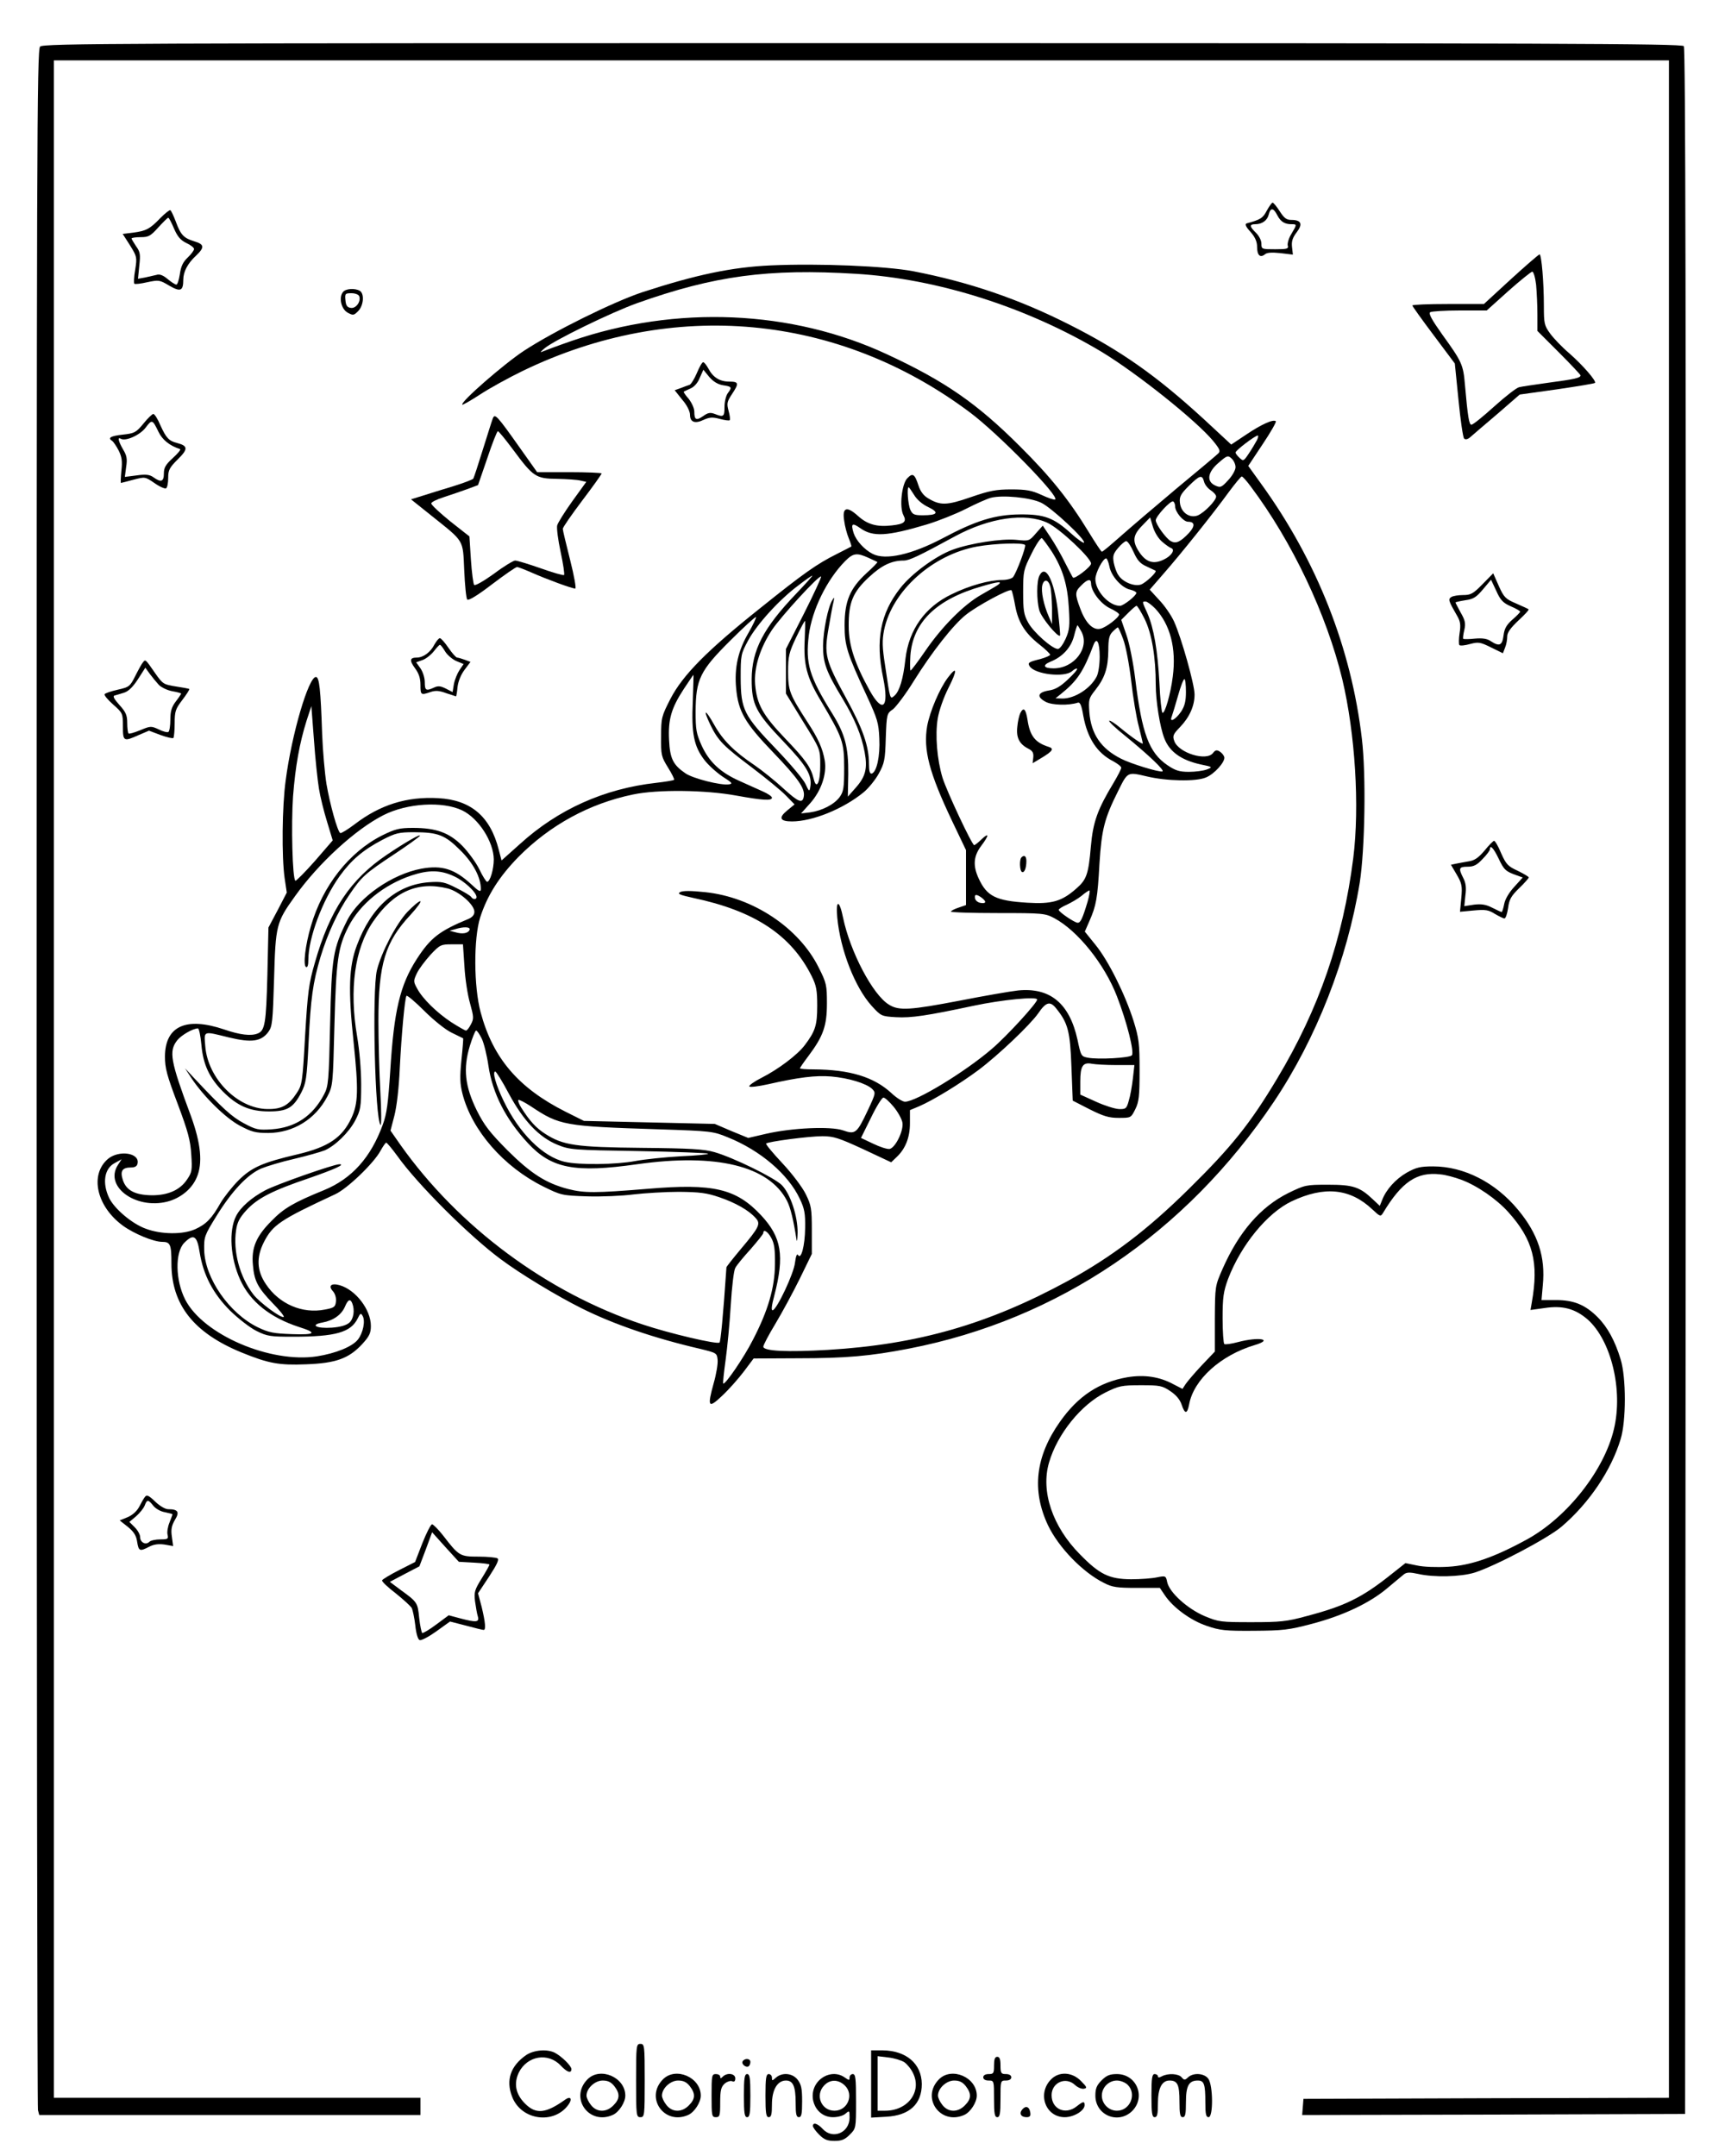 <?xml version="1.0" standalone="no"?>
<!DOCTYPE svg PUBLIC "-//W3C//DTD SVG 20010904//EN"
 "http://www.w3.org/TR/2001/REC-SVG-20010904/DTD/svg10.dtd">
<svg version="1.0" xmlns="http://www.w3.org/2000/svg"
 width="800pt" height="1000pt" viewBox="0 0 800 1000"
 preserveAspectRatio="xMidYMid meet">

<g transform="translate(0,1000) scale(0.1,-0.1)"
fill="#000000" stroke="none">
<path d="M186 9784 c-15 -14 -16 -462 -16 -4782 0 -2622 3 -4777 6 -4789 l6
-23 884 0 884 0 0 40 0 40 -850 0 -850 0 0 4725 0 4725 3745 0 3745 0 0 -4725
0 -4725 -847 -2 -848 -3 -3 -38 -3 -37 888 2 888 3 3 4789 c1 3532 -1 4792 -9
4802 -10 12 -628 14 -3810 14 -3439 0 -3799 -1 -3813 -16z"/>
<path d="M5875 9023 c-18 -35 -30 -42 -93 -59 -10 -3 -5 -15 17 -39 22 -25 31
-46 31 -70 0 -39 14 -52 36 -35 9 9 33 10 72 6 l58 -7 -4 35 c-3 26 2 43 22
69 29 38 21 57 -26 57 -22 0 -33 9 -53 40 -14 22 -29 40 -33 40 -4 0 -16 -17
-27 -37z m49 -22 c16 -30 34 -41 67 -41 24 0 24 -1 -2 -45 -12 -19 -19 -43
-17 -53 5 -16 -2 -18 -58 -18 -62 0 -64 0 -64 26 0 15 -11 36 -25 50 -30 29
-32 40 -4 40 32 0 56 17 63 45 8 33 22 32 40 -4z"/>
<path d="M744 8989 c-49 -51 -66 -60 -126 -68 l-49 -6 34 -53 c32 -52 33 -55
24 -113 -6 -33 -7 -62 -4 -65 3 -3 30 0 60 7 53 11 57 11 102 -16 52 -30 65
-25 65 28 0 36 20 75 59 111 41 39 39 53 -9 67 -48 15 -62 29 -85 92 -10 26
-21 50 -25 52 -4 2 -24 -14 -46 -36z m63 -49 c16 -37 30 -54 57 -67 20 -9 36
-22 36 -28 0 -6 -13 -24 -30 -40 -22 -21 -31 -41 -36 -77 -4 -26 -11 -48 -16
-48 -6 0 -24 12 -41 26 -20 17 -37 24 -51 19 -12 -3 -36 -8 -53 -12 l-33 -6 6
61 c6 52 4 64 -15 90 -11 17 -21 33 -21 36 0 3 19 6 42 6 37 0 46 5 82 45 23
25 43 45 46 45 4 0 15 -22 27 -50z"/>
<path d="M7007 8705 l-125 -115 -166 0 c-91 0 -166 -3 -166 -7 0 -3 44 -65 99
-138 l98 -131 17 -169 c9 -93 21 -174 26 -179 6 -6 16 -4 27 5 10 9 66 57 125
107 l106 92 172 24 c95 14 175 27 177 30 8 8 -57 83 -120 138 -33 28 -72 69
-88 91 -27 37 -29 47 -29 127 0 111 -11 240 -20 240 -4 0 -64 -52 -133 -115z
m117 -26 c3 -34 6 -96 6 -138 l0 -76 100 -100 c55 -55 100 -103 100 -106 0
-12 -28 -18 -148 -34 -64 -9 -126 -18 -137 -21 -11 -2 -63 -42 -115 -89 -52
-47 -99 -85 -106 -85 -11 0 -17 37 -30 185 -8 94 -14 107 -105 233 -49 69 -65
98 -56 104 6 4 68 8 137 8 l125 0 100 90 c55 49 105 89 111 90 6 0 14 -27 18
-61z"/>
<path d="M3575 8769 c-180 -8 -347 -43 -598 -125 -134 -45 -408 -180 -547
-271 -93 -61 -297 -239 -286 -250 2 -2 39 19 82 47 44 29 133 78 199 110 695
336 1460 266 2072 -192 131 -97 423 -396 396 -405 -6 -2 -34 8 -64 22 -44 20
-69 25 -139 25 -71 0 -101 -6 -188 -36 -112 -39 -142 -39 -198 -5 -21 12 -36
33 -44 58 -18 55 -27 61 -52 35 -26 -26 -38 -135 -18 -172 16 -30 3 -41 -54
-47 -68 -8 -113 4 -157 44 -52 47 -74 40 -64 -22 3 -25 13 -62 21 -81 8 -20
14 -37 12 -39 -2 -1 -32 -17 -68 -35 -92 -46 -153 -89 -356 -252 -246 -196
-357 -309 -414 -418 -42 -82 -44 -89 -44 -176 -1 -86 1 -94 32 -144 18 -29 31
-55 28 -57 -3 -3 -40 -9 -83 -14 -241 -27 -455 -123 -632 -284 l-85 -76 -13
50 c-39 154 -129 231 -281 239 -145 8 -268 -30 -387 -121 -33 -25 -63 -43 -67
-41 -13 8 -48 134 -64 228 -8 50 -17 154 -20 231 -7 208 -13 265 -29 265 -34
0 -112 -264 -140 -479 -17 -122 -19 -355 -5 -454 l10 -67 -42 -81 -43 -81 -5
-222 c-6 -223 -11 -257 -46 -270 -31 -12 -81 -6 -154 19 -177 60 -274 16 -275
-125 0 -55 9 -88 59 -220 48 -128 59 -169 63 -235 5 -72 3 -83 -19 -115 -32
-49 -88 -74 -163 -74 -78 1 -119 22 -135 70 -14 42 -4 59 38 59 18 0 28 6 30
19 10 49 -86 63 -137 21 -86 -73 -54 -220 69 -310 51 -37 142 -75 182 -75 38
0 43 -12 43 -100 0 -191 103 -322 325 -413 125 -51 174 -60 299 -55 139 5 199
27 261 94 33 36 40 51 40 84 0 76 -71 168 -145 189 -39 11 -54 -3 -31 -28 10
-11 16 -31 14 -48 -3 -25 -8 -29 -51 -37 -105 -21 -213 26 -274 118 -42 62
-45 124 -9 195 41 80 75 103 331 222 56 26 179 144 210 202 11 20 23 37 26 37
4 0 27 -28 52 -62 93 -131 335 -372 480 -479 91 -68 258 -169 374 -227 148
-74 337 -139 553 -189 73 -18 75 -19 78 -50 2 -18 -6 -66 -18 -108 -31 -112
-25 -120 40 -58 30 28 75 79 100 112 l45 60 203 1 c225 0 338 10 518 45 690
134 1283 535 1692 1145 197 294 340 660 398 1016 24 153 30 499 10 667 -49
420 -208 825 -468 1184 l-59 82 67 101 c37 55 64 103 61 106 -11 11 -67 -14
-138 -62 l-69 -46 -125 116 c-220 202 -385 319 -625 440 -235 119 -466 198
-725 248 -127 24 -436 37 -660 27z m395 -39 c379 -23 793 -155 1139 -362 165
-100 439 -319 517 -413 32 -39 35 -48 23 -59 -8 -8 -95 -81 -194 -163 -99 -83
-216 -183 -260 -222 -44 -39 -82 -71 -85 -70 -3 0 -30 41 -60 90 -91 149 -177
257 -320 399 -199 199 -348 302 -615 426 -443 207 -979 230 -1463 63 -64 -22
-125 -45 -137 -50 -12 -6 -8 0 10 15 43 37 312 168 430 210 357 127 608 161
1015 136z m1859 -772 c-7 -13 -23 -40 -37 -61 -24 -36 -26 -37 -43 -21 -11 10
-19 21 -19 25 0 10 90 78 103 79 4 0 2 -10 -4 -22z m-99 -125 c0 -13 -15 -40
-34 -60 -31 -34 -36 -36 -60 -25 -42 19 -36 62 16 106 39 34 43 35 60 19 10
-9 18 -27 18 -40z m-146 -67 c3 -13 17 -31 31 -40 14 -9 25 -22 25 -29 0 -19
-56 -76 -86 -88 -38 -14 -78 15 -82 60 -3 27 4 40 41 77 51 50 62 54 71 20z
m217 -23 c192 -256 351 -592 424 -893 60 -253 81 -589 51 -830 -48 -377 -159
-699 -352 -1021 -125 -209 -211 -317 -409 -512 -193 -191 -358 -316 -564 -429
-368 -200 -694 -294 -1111 -319 -189 -11 -300 -6 -300 15 0 7 25 55 56 106 31
52 82 146 113 209 l56 115 0 110 c0 101 -3 116 -28 167 -15 31 -63 95 -108
143 -45 48 -79 89 -76 92 9 9 198 34 261 34 52 0 76 -8 189 -60 l130 -61 24
23 c42 39 63 92 63 158 l0 61 43 18 c65 28 189 104 275 168 93 70 239 209 277
263 36 53 55 58 83 23 55 -68 65 -106 71 -272 l6 -156 78 -40 c64 -32 89 -40
135 -40 57 0 57 0 77 40 17 34 20 60 20 180 0 126 -3 149 -28 230 -39 123
-116 278 -176 352 l-50 62 21 48 c32 73 38 105 47 268 10 158 23 209 86 335
45 91 43 90 133 69 91 -22 229 -25 275 -5 39 16 89 72 85 94 -2 8 -11 20 -21
26 -14 9 -21 7 -31 -6 -30 -41 -161 0 -180 55 -9 24 -5 32 27 65 43 45 67 97
67 151 0 46 -61 263 -95 338 -13 29 -44 74 -69 100 l-44 48 65 75 c78 89 228
276 302 378 29 39 56 72 60 72 4 0 23 -21 42 -47z m-1562 -38 c12 -21 38 -44
66 -57 52 -25 44 -38 -26 -38 -39 0 -47 4 -57 25 -11 24 -17 105 -8 105 2 0
13 -16 25 -35z m590 -37 c47 -22 209 -173 198 -185 -3 -3 -30 16 -59 42 -81
74 -125 90 -238 89 -116 -1 -205 -29 -357 -110 -144 -76 -266 -104 -326 -73
-39 20 -76 61 -88 96 -14 45 -7 50 31 23 58 -41 123 -38 310 18 52 16 133 48
180 72 47 24 99 47 115 51 53 14 183 2 234 -23z m621 -17 c0 -26 38 -71 60
-71 32 0 33 -20 4 -52 -40 -42 -60 -51 -84 -38 -22 12 -70 78 -70 97 0 18 70
94 81 87 5 -3 9 -13 9 -23z m-592 -76 c56 -26 202 -163 202 -189 0 -15 -76
-73 -84 -65 -2 2 -18 33 -36 68 -17 35 -48 89 -68 119 l-36 54 -32 -36 c-31
-36 -32 -36 -90 -30 -69 7 -216 -16 -297 -46 -78 -29 -190 -111 -242 -178 -92
-117 -116 -241 -79 -417 28 -137 -2 -166 -62 -59 -69 124 -98 210 -98 299 -1
110 19 159 95 229 58 54 104 76 160 76 26 0 70 21 239 113 159 86 325 110 428
62z m532 -88 c16 -14 35 -27 41 -29 21 -7 2 -37 -35 -54 -46 -22 -80 -12 -111
33 -35 52 -32 80 12 125 l37 38 13 -44 c8 -26 26 -55 43 -69z m-513 -44 c51
-80 74 -154 80 -264 5 -82 3 -101 -15 -142 -12 -26 -27 -47 -36 -47 -26 0
-115 79 -138 123 -20 36 -23 57 -23 142 0 96 2 103 39 177 21 43 43 75 48 72
5 -4 25 -31 45 -61z m380 -3 c17 -38 30 -54 60 -67 21 -10 40 -19 42 -20 8 -6
-44 -55 -67 -64 -30 -11 -85 11 -105 43 -9 12 -18 39 -22 59 -5 30 -2 41 20
67 15 18 32 32 38 32 7 0 22 -23 34 -50z m-503 32 c5 -9 -40 -129 -56 -149 -6
-7 -28 -13 -50 -13 -58 0 -153 -26 -234 -66 -124 -59 -199 -164 -215 -301 -10
-91 -27 -148 -50 -169 -22 -19 -20 -23 -44 138 -14 88 -14 118 -5 165 37 182
224 350 431 388 84 15 215 19 223 7z m-727 -59 c21 -10 40 -18 42 -20 2 -1
-21 -25 -51 -52 -76 -70 -101 -129 -101 -241 0 -95 11 -130 104 -330 48 -104
54 -123 57 -195 4 -83 -12 -155 -35 -163 -9 -2 -13 11 -13 45 0 82 -28 162
-105 303 -98 179 -104 204 -82 328 9 53 19 108 23 122 4 20 3 22 -5 8 -21 -31
-43 -143 -44 -213 0 -80 14 -120 92 -248 55 -92 86 -166 101 -246 14 -75 4
-113 -40 -163 l-38 -43 2 105 c1 125 -15 185 -74 280 -107 172 -125 232 -109
364 15 117 83 257 169 344 37 37 54 39 107 15z m1118 -40 c8 -45 57 -100 97
-108 15 -4 28 -10 28 -15 0 -13 -60 -60 -76 -60 -51 0 -114 69 -114 124 0 29
35 96 50 96 4 0 11 -17 15 -37z m-1452 -126 c-153 -160 -206 -262 -207 -397 0
-118 18 -154 148 -290 107 -112 133 -156 124 -210 -4 -23 -6 -22 -22 13 -9 21
-70 93 -134 160 -153 159 -166 185 -167 332 0 107 1 112 35 175 40 74 145 190
233 255 32 25 61 45 64 45 3 0 -30 -37 -74 -83z m36 -92 l-84 -165 0 -104 0
-103 79 -129 c80 -129 80 -129 80 -201 1 -79 -17 -120 -30 -67 -13 55 -37 89
-132 188 -105 110 -132 159 -140 252 -6 77 23 169 78 252 42 63 219 256 228
248 2 -3 -33 -80 -79 -171z m1331 139 c0 -36 44 -94 87 -115 24 -11 43 -24 43
-29 0 -14 -60 -60 -86 -66 -34 -9 -69 25 -94 93 -26 69 -25 79 5 108 28 29 45
32 45 9z m-432 -7 c-10 -7 -45 -27 -78 -46 -81 -46 -181 -147 -258 -259 -35
-51 -66 -92 -69 -92 -3 0 -3 31 -1 68 11 156 121 263 333 323 74 22 97 24 73
6z m80 -96 c14 -77 45 -127 112 -180 28 -22 51 -44 50 -48 0 -4 -21 -13 -46
-20 -53 -13 -59 -17 -49 -33 24 -38 162 -54 197 -23 10 9 20 14 23 11 3 -3
-16 -25 -43 -50 -35 -33 -59 -47 -90 -51 -51 -9 -55 -30 -11 -53 29 -15 106
-17 148 -3 10 3 17 -13 25 -61 19 -104 64 -173 139 -211 20 -11 37 -24 37 -30
0 -6 -16 -37 -35 -69 -75 -124 -96 -182 -106 -297 -11 -128 -20 -153 -67 -194
-68 -60 -113 -73 -228 -66 -146 9 -187 30 -225 112 -28 60 -24 104 11 151 37
49 39 66 2 31 -15 -15 -31 -27 -34 -27 -10 0 -127 249 -147 313 -25 83 -35
198 -22 275 6 36 27 97 50 142 42 83 40 104 -3 47 -38 -50 -83 -155 -96 -224
-19 -110 9 -217 116 -442 l64 -134 0 -128 0 -127 -35 -12 c-19 -6 -35 -15 -35
-18 0 -4 98 -7 217 -7 210 0 220 -1 263 -24 108 -58 232 -212 290 -362 46
-119 82 -261 69 -274 -12 -12 -155 -20 -203 -11 -32 6 -33 8 -49 84 -37 168
-127 243 -276 228 -36 -4 -157 -25 -269 -47 -230 -44 -283 -48 -329 -19 -75
45 -180 245 -213 403 -17 85 -35 86 -27 1 14 -150 82 -324 160 -410 43 -47 45
-48 113 -52 70 -4 143 7 359 53 132 28 295 44 295 29 0 -16 -140 -169 -209
-228 -124 -107 -352 -246 -404 -246 -11 0 -40 18 -64 41 -81 74 -192 108 -360
109 -35 0 -63 2 -63 5 0 3 18 29 40 58 68 91 85 139 85 243 0 84 -2 95 -38
166 -91 184 -305 327 -527 350 -66 7 -104 7 -116 0 -14 -8 -1 -13 62 -27 284
-60 453 -172 548 -362 22 -44 26 -66 26 -138 0 -91 -9 -118 -58 -183 -34 -45
-123 -112 -200 -151 -34 -17 -60 -36 -57 -40 2 -5 42 0 87 10 141 32 220 42
293 36 81 -7 162 -32 189 -57 18 -18 18 -20 -19 -99 -51 -108 -58 -114 -115
-94 -57 20 -237 12 -358 -16 l-82 -19 -78 32 -77 33 -303 7 -304 7 -86 43
c-218 110 -336 248 -393 461 -32 119 -33 342 -2 440 33 102 88 189 178 281
146 147 328 247 531 289 114 24 337 21 478 -5 122 -22 166 -25 166 -10 0 6
-19 19 -42 29 -24 11 -73 33 -109 49 -89 40 -140 88 -175 164 -25 56 -28 74
-28 158 1 149 20 189 161 329 62 62 116 111 119 109 2 -3 -13 -35 -34 -72 -49
-83 -67 -163 -58 -259 10 -107 40 -160 171 -296 116 -121 148 -167 143 -203
-5 -37 -24 -30 -95 35 -39 36 -99 84 -134 108 -95 64 -146 115 -186 186 -43
77 -55 77 -18 0 36 -74 61 -98 195 -199 63 -48 133 -105 155 -128 l40 -41 -34
-28 c-42 -34 -34 -51 22 -51 95 0 238 58 332 135 22 18 54 57 70 86 27 49 30
65 33 167 4 110 5 113 33 132 15 12 60 71 98 133 83 133 182 259 240 305 52
42 204 124 212 114 3 -4 11 -36 17 -71z m649 -13 c70 -74 99 -185 82 -316 -10
-81 -37 -174 -48 -168 -4 3 -11 65 -14 138 -8 150 -26 256 -56 324 -25 55 -25
54 -8 54 7 0 27 -15 44 -32z m-48 -50 c33 -68 51 -176 51 -304 0 -74 19 -196
40 -249 24 -62 78 -101 170 -121 54 -11 55 -12 27 -23 -16 -6 -53 -11 -83 -11
-45 0 -63 6 -100 31 -85 58 -118 146 -149 399 -9 74 -27 166 -41 205 l-24 70
32 32 c18 18 35 33 39 33 4 0 21 -28 38 -62z m-1577 -94 c-6 -117 9 -175 75
-285 101 -171 108 -190 108 -311 0 -92 -3 -110 -21 -135 -25 -34 -81 -63 -137
-71 l-42 -5 43 48 c51 58 77 135 67 197 -10 57 -30 102 -81 180 -82 127 -89
145 -89 233 0 71 4 88 37 158 20 42 39 77 41 77 2 0 1 -39 -1 -86z m1284 35
c38 -74 -34 -169 -130 -169 -47 0 -53 15 -14 31 57 23 95 66 109 119 7 28 14
50 16 50 1 0 10 -14 19 -31z m193 -34 c12 -31 28 -117 37 -192 8 -74 24 -170
35 -211 10 -41 19 -77 19 -80 0 -7 -51 28 -103 71 -26 22 -50 37 -53 34 -3 -3
29 -34 73 -69 109 -89 186 -162 174 -166 -14 -5 -148 36 -192 59 -93 47 -139
114 -147 216 -4 58 -3 64 28 103 44 56 59 102 60 183 0 53 4 71 20 87 11 11
22 20 24 20 3 0 14 -25 25 -55z m-109 -81 c0 -36 -6 -77 -14 -92 -29 -56 -102
-102 -158 -102 l-33 1 25 20 c76 61 105 105 151 227 15 40 29 14 29 -54z
m-1887 -207 c-7 -148 5 -208 53 -271 18 -24 57 -59 85 -78 44 -28 49 -33 30
-36 -37 -6 -167 27 -202 51 -57 39 -72 68 -76 154 -5 96 10 148 68 237 24 36
44 66 45 66 1 0 -1 -56 -3 -123z m2287 44 c0 -44 -6 -66 -22 -91 -26 -38 -56
-54 -44 -24 4 11 17 54 29 96 12 43 25 78 30 78 4 0 7 -26 7 -59z m-4021 -448
c6 -38 23 -107 38 -155 l26 -86 -83 -96 c-46 -52 -87 -93 -90 -91 -14 8 -20
261 -11 391 11 141 30 247 63 352 l22 67 12 -157 c6 -87 17 -188 23 -225z
m665 -102 c76 -37 145 -145 146 -227 0 -45 -17 -104 -31 -104 -4 0 -21 26 -36
58 -15 31 -51 80 -79 109 -61 61 -121 83 -229 83 -63 0 -82 -5 -143 -35 -153
-77 -276 -234 -330 -420 -26 -88 -37 -181 -23 -190 7 -4 11 8 11 33 0 101 65
276 145 388 54 75 109 122 199 169 60 31 76 35 144 35 114 0 146 -13 217 -84
60 -59 95 -126 95 -179 0 -16 -8 -13 -44 21 -78 72 -136 90 -231 73 -136 -25
-290 -132 -345 -240 -66 -132 -72 -170 -79 -481 -6 -266 -8 -288 -28 -326 -53
-101 -133 -154 -243 -162 -62 -4 -73 -2 -129 28 -56 30 -97 67 -231 210 l-42
45 32 -49 c56 -83 155 -181 222 -217 55 -29 72 -34 133 -34 116 1 218 64 273
169 26 50 26 55 33 331 8 300 16 361 65 457 53 104 163 194 291 237 81 27 136
26 198 -3 47 -21 105 -75 105 -97 0 -12 -17 -12 -25 1 -4 6 -34 24 -68 41 -55
28 -68 31 -127 27 -151 -11 -268 -113 -335 -293 -37 -98 -41 -205 -15 -450 23
-222 21 -283 -10 -350 -43 -92 -107 -135 -250 -169 -163 -38 -214 -61 -274
-121 -29 -29 -67 -77 -84 -106 -40 -71 -66 -97 -116 -120 -57 -26 -159 -25
-230 2 -64 23 -146 93 -170 143 -33 70 -22 137 27 162 l31 17 -17 -26 c-68
-105 95 -215 244 -166 55 19 100 58 121 107 29 66 20 158 -27 287 -95 255
-103 299 -63 350 19 24 73 55 96 55 5 0 12 -34 16 -76 8 -92 37 -153 100 -217
67 -67 125 -92 213 -92 85 0 113 16 150 87 22 43 26 65 34 230 10 210 20 279
55 398 33 109 80 211 135 291 56 83 73 98 206 186 62 41 116 80 120 86 8 13
-68 -30 -152 -87 -170 -114 -266 -258 -335 -502 -28 -96 -33 -136 -45 -337
-12 -218 -14 -229 -39 -267 -38 -58 -70 -75 -136 -74 -138 2 -276 141 -288
291 -6 74 -12 71 110 41 104 -25 149 -19 182 25 19 26 21 46 27 245 7 251 10
264 97 385 109 153 280 310 410 376 110 56 275 66 366 22z m-67 -362 c53 -14
123 -75 123 -108 0 -14 -9 -25 -27 -33 -135 -56 -176 -87 -240 -186 -78 -121
-106 -240 -123 -517 -10 -152 -16 -201 -35 -252 -55 -151 -143 -250 -272 -303
-140 -57 -187 -84 -244 -143 -71 -71 -94 -125 -86 -205 6 -74 23 -105 92 -177
31 -31 54 -60 51 -63 -10 -9 -113 67 -141 104 -64 83 -95 201 -80 299 5 36 17
58 48 92 51 55 118 90 289 148 118 41 172 65 142 65 -26 0 -294 -94 -344 -121
-64 -34 -114 -78 -135 -119 -35 -68 -27 -195 19 -296 46 -101 138 -175 273
-219 86 -27 76 -37 -33 -33 -85 3 -107 7 -159 32 -132 65 -244 226 -248 357
-1 62 0 67 57 159 71 115 143 192 207 220 27 11 96 32 154 45 59 14 122 32
140 39 49 21 113 83 143 140 24 47 27 61 27 166 0 68 -8 160 -19 224 -37 218
-11 407 74 531 96 140 207 189 347 154z m2967 -61 c-24 -80 -33 -98 -46 -98
-14 0 -88 50 -88 60 0 4 17 15 38 24 21 10 52 28 68 41 16 14 32 24 36 25 4 0
0 -23 -8 -52z m-491 18 c23 -18 21 -28 -5 -24 -13 2 -24 11 -26 21 -4 20 6 21
31 3z m-2375 -148 c-6 -17 -33 -22 -66 -12 l-27 7 25 7 c41 13 72 11 68 -2z
m-24 -171 c3 -57 15 -134 26 -171 17 -62 18 -71 4 -97 -8 -16 -18 -29 -23 -29
-4 0 -34 17 -67 38 -67 44 -135 110 -160 158 -17 31 -17 35 -1 69 9 20 38 58
63 86 44 47 49 49 99 49 l52 0 7 -103z m-59 -307 c28 -14 51 -25 53 -26 1 0
-2 -45 -8 -100 -8 -81 -7 -110 5 -158 44 -170 191 -338 374 -429 83 -41 87
-42 204 -46 66 -2 162 2 215 9 52 6 147 12 211 12 97 -1 128 -5 187 -25 76
-26 137 -61 168 -96 25 -27 18 -42 -68 -144 -36 -43 -66 -81 -67 -85 -16 -236
-27 -343 -32 -349 -10 -10 -232 42 -357 84 -443 147 -854 453 -1123 833 l-46
66 18 69 c11 43 21 129 25 220 8 157 23 322 31 336 3 4 40 -27 83 -70 43 -43
99 -88 127 -101z m139 -27 c10 -20 24 -77 31 -125 19 -130 81 -250 184 -361
109 -117 217 -138 506 -97 367 52 612 -8 695 -170 16 -31 30 -89 44 -180 2
-14 4 1 5 32 1 76 -33 180 -73 221 -35 35 -225 128 -312 153 -48 14 -113 18
-337 20 -307 3 -365 12 -447 64 -44 28 -74 61 -113 123 -10 16 -16 32 -13 35
3 3 30 -11 59 -30 132 -88 153 -92 592 -106 243 -8 252 -9 320 -37 152 -61
281 -172 334 -285 22 -46 26 -68 25 -135 -1 -84 -19 -150 -33 -126 -5 8 -10
-5 -14 -35 -5 -50 -83 -215 -103 -221 -8 -3 -6 20 7 68 48 185 34 270 -61 372
-116 124 -221 149 -526 123 -244 -20 -294 -20 -369 -1 -103 27 -172 71 -281
179 -83 84 -108 116 -143 186 -55 112 -64 194 -32 299 12 39 25 71 29 71 5 0
16 -17 26 -37z m2943 -123 l84 0 -7 -62 c-4 -35 -12 -81 -19 -103 -10 -37 -14
-40 -46 -39 -19 1 -67 16 -106 34 l-73 33 0 61 c0 72 12 90 54 82 16 -3 66 -6
113 -6z m-2817 -133 c68 -126 140 -202 226 -237 57 -23 71 -24 376 -29 174 -3
319 -9 322 -12 4 -3 -53 -9 -126 -12 -73 -4 -168 -14 -211 -22 -90 -17 -261
-19 -327 -4 -102 23 -213 134 -284 282 -36 74 -54 137 -39 137 4 0 33 -46 63
-103z m1784 -60 c20 -24 38 -57 41 -73 7 -37 -32 -117 -59 -123 -11 -2 -45 9
-76 24 l-57 27 46 93 c25 52 51 94 58 94 6 1 28 -19 47 -42z m-567 -609 c14
-25 18 -54 17 -123 -1 -108 -32 -214 -102 -349 -42 -83 -130 -211 -138 -203
-2 2 3 50 11 108 8 57 19 172 24 255 5 83 14 161 21 173 6 12 38 51 71 87 32
37 59 70 59 75 0 20 21 7 37 -23z m-2651 -67 c17 -105 62 -191 141 -270 38
-37 92 -79 122 -94 50 -25 65 -27 170 -27 197 0 268 20 300 85 12 25 15 26 23
11 13 -23 2 -78 -22 -109 -26 -33 -102 -64 -190 -78 -216 -33 -527 100 -611
263 -46 90 -48 220 -4 264 43 43 59 33 71 -45z m708 -237 c12 -31 6 -71 -14
-89 -14 -12 -41 -20 -81 -23 -72 -5 -104 13 -43 24 50 9 88 36 104 74 14 33
25 38 34 14z"/>
<path d="M4821 7331 c-14 -25 -14 -115 -1 -162 9 -33 86 -127 96 -117 2 2 -3
55 -10 116 -18 142 -57 217 -85 163z m50 -52 c4 -13 7 -58 8 -99 l0 -75 -15
35 c-24 55 -37 118 -30 146 8 30 28 27 37 -7z"/>
<path d="M4732 6693 c-5 -10 -12 -39 -14 -64 -6 -51 10 -81 52 -102 19 -10 24
-19 22 -40 l-3 -27 45 27 c49 30 55 41 29 49 -63 20 -87 51 -98 127 -8 49 -18
59 -33 30z"/>
<path d="M4737 6023 c-10 -10 -8 -61 2 -67 11 -7 21 17 21 50 0 23 -10 31 -23
17z"/>
<path d="M1889 5770 c-52 -56 -120 -186 -141 -270 -23 -97 -9 -694 17 -718 4
-4 4 65 -1 153 -5 88 -9 237 -9 330 0 264 31 366 149 492 32 35 52 63 45 63
-7 0 -34 -23 -60 -50z"/>
<path d="M1591 8646 c-21 -25 -9 -79 21 -96 26 -14 29 -13 49 7 25 25 30 80 8
94 -22 13 -65 11 -78 -5z m75 -20 c9 -24 -15 -58 -39 -54 -17 2 -23 11 -25 36
-3 30 -1 32 28 32 17 0 33 -6 36 -14z"/>
<path d="M3232 8270 c-12 -28 -27 -52 -34 -55 -7 -2 -26 -9 -41 -15 l-28 -10
35 -44 c22 -25 36 -54 36 -70 0 -34 23 -43 64 -23 27 12 41 13 74 4 23 -6 44
-9 46 -6 3 3 1 22 -5 43 -9 34 -8 42 15 77 34 51 33 59 -12 59 -44 0 -76 20
-97 61 -9 16 -19 29 -24 29 -5 0 -18 -23 -29 -50z m122 -57 c40 -6 42 -9 21
-37 -8 -11 -15 -39 -15 -63 0 -46 -4 -49 -45 -33 -21 8 -32 6 -54 -10 -32 -22
-41 -18 -41 21 0 15 -12 41 -26 59 -15 17 -25 32 -23 33 2 2 16 8 31 15 17 7
34 26 43 49 l17 38 27 -33 c19 -22 40 -35 65 -39z"/>
<path d="M665 8035 c-34 -41 -41 -45 -96 -51 -56 -6 -71 -15 -49 -29 6 -4 19
-23 30 -44 15 -30 18 -50 13 -94 -3 -32 -4 -57 -2 -57 2 0 28 7 58 15 54 14
54 14 98 -16 24 -17 48 -27 53 -24 6 3 10 25 10 49 0 36 6 47 45 86 48 47 47
62 -3 75 -39 10 -51 23 -78 82 -12 29 -27 53 -33 53 -5 0 -26 -20 -46 -45z
m70 -38 c18 -37 51 -64 100 -80 5 -2 -10 -20 -33 -41 -34 -31 -42 -45 -42 -72
0 -38 -13 -43 -48 -18 -18 13 -36 15 -78 9 l-55 -7 6 46 c6 37 3 53 -14 81
-22 38 -27 60 -11 50 22 -13 88 16 115 51 30 40 32 39 60 -19z"/>
<path d="M2285 8058 c-3 -7 -23 -71 -45 -141 -22 -71 -42 -132 -45 -137 -2 -4
-44 -20 -92 -35 -49 -15 -112 -34 -142 -44 l-55 -17 95 -76 c155 -124 145
-108 152 -254 3 -69 9 -130 14 -135 6 -6 50 21 115 71 58 44 110 80 116 80 5
0 36 -12 68 -26 70 -31 187 -74 202 -74 5 0 -5 58 -24 133 -18 72 -34 137 -34
144 0 7 41 66 90 131 50 66 90 122 90 126 0 3 -67 6 -150 6 l-149 0 -73 103
c-116 164 -123 171 -133 145z m94 -143 c94 -127 106 -135 204 -136 45 -1 94
-4 109 -8 l27 -6 -65 -90 c-35 -49 -67 -100 -70 -112 -3 -12 4 -68 16 -123 12
-56 19 -104 16 -107 -3 -3 -52 11 -108 31 -57 20 -110 36 -119 36 -8 0 -53
-27 -98 -61 -46 -33 -87 -57 -92 -52 -4 4 -11 57 -15 116 l-7 109 -89 70 c-48
39 -88 76 -88 83 0 6 26 19 58 29 31 10 80 27 108 37 l51 19 43 125 c23 69 45
125 49 125 4 0 35 -38 70 -85z"/>
<path d="M6875 7290 c-43 -44 -54 -50 -90 -50 -22 0 -46 -4 -54 -9 -16 -10
-14 -17 27 -88 15 -26 17 -42 11 -80 -4 -26 -4 -51 -1 -55 4 -4 26 -2 50 5 38
10 47 9 97 -16 l55 -27 10 26 c6 14 10 37 10 52 0 18 15 39 52 74 28 26 50 49
47 52 -2 2 -28 14 -58 27 -49 21 -56 28 -80 81 l-26 59 -50 -51z m131 -102
c24 -10 44 -22 44 -25 0 -3 -16 -20 -36 -37 -27 -24 -37 -41 -41 -73 -6 -47
-19 -53 -59 -27 -17 12 -39 15 -74 12 -27 -3 -51 -3 -54 -1 -2 2 0 21 5 41 7
30 4 45 -17 81 -13 24 -24 45 -24 47 0 1 20 6 46 10 37 5 51 14 82 51 l37 44
24 -51 c19 -43 31 -56 67 -72z"/>
<path d="M2015 7011 c-18 -36 -52 -61 -82 -61 -33 0 -35 -13 -8 -50 18 -24 25
-47 25 -77 0 -47 2 -48 46 -33 23 8 41 7 73 -5 24 -8 45 -15 46 -15 1 0 5 20
7 44 3 26 16 58 33 80 l27 36 -27 10 c-14 5 -30 10 -35 10 -5 0 -23 20 -40 45
-17 25 -35 45 -40 45 -5 0 -16 -13 -25 -29z m49 -32 c10 -17 34 -37 52 -45
l34 -14 -19 -28 c-10 -15 -22 -44 -26 -65 l-6 -37 -31 16 c-24 12 -36 14 -55
5 -37 -17 -43 -14 -43 25 0 20 -9 48 -20 64 l-20 28 28 10 c16 5 40 24 53 40
13 17 26 31 29 31 3 1 14 -13 24 -30z"/>
<path d="M663 6928 c-6 -7 -22 -36 -36 -64 -24 -48 -28 -51 -81 -63 -31 -7
-58 -16 -61 -21 -3 -4 15 -26 40 -48 44 -39 45 -41 45 -101 0 -70 3 -72 74
-40 l47 20 53 -20 c30 -11 57 -17 60 -14 3 4 6 34 6 68 0 56 4 67 36 109 20
26 34 49 32 50 -1 2 -30 7 -62 12 -57 9 -61 11 -96 61 -46 66 -45 66 -57 51z
m74 -105 c12 -12 40 -25 62 -29 23 -4 41 -9 41 -11 0 -2 -11 -19 -25 -37 -19
-25 -25 -45 -25 -84 0 -28 -4 -53 -9 -57 -5 -3 -26 2 -45 12 -35 16 -38 16
-86 -4 -27 -11 -51 -18 -54 -15 -3 3 -6 25 -6 49 0 35 -6 50 -36 83 -25 28
-32 41 -23 44 8 2 28 8 44 13 20 6 41 26 65 63 l34 53 21 -29 c11 -15 30 -38
42 -51z"/>
<path d="M6885 6055 c-28 -33 -46 -46 -73 -50 -21 -4 -47 -8 -60 -11 l-23 -5
27 -46 c24 -41 26 -53 21 -109 l-6 -63 64 6 c54 5 68 3 98 -16 19 -11 39 -21
44 -21 6 0 13 22 17 48 5 40 14 56 51 92 25 24 45 47 45 50 0 4 -23 17 -51 31
-46 21 -54 30 -77 81 -13 32 -28 58 -33 58 -4 0 -24 -20 -44 -45z m65 -37 c25
-53 33 -60 84 -78 l28 -10 -39 -43 c-25 -27 -43 -58 -47 -80 -4 -20 -9 -37
-12 -37 -3 0 -22 9 -44 20 -29 15 -50 18 -84 14 l-45 -7 5 50 c5 35 2 58 -10
81 -23 45 -20 52 20 52 29 0 44 8 70 36 19 19 34 40 34 45 0 23 17 5 40 -43z"/>
<path d="M6524 4561 c-52 -30 -96 -79 -114 -127 l-11 -27 -32 30 c-61 58 -92
68 -208 68 -102 0 -107 -1 -185 -39 -128 -64 -228 -179 -304 -351 -35 -80 -35
-80 -36 -232 l0 -152 -60 -63 c-33 -35 -66 -74 -75 -87 l-15 -23 -39 20 c-67
37 -138 47 -217 34 -131 -23 -228 -87 -312 -206 -114 -161 -132 -318 -56 -480
49 -103 161 -219 260 -268 38 -20 61 -23 152 -23 l107 0 23 -34 c38 -57 120
-117 194 -142 61 -21 86 -24 219 -23 135 1 162 4 268 32 145 38 268 96 350
165 34 29 70 58 78 65 13 10 28 10 65 2 74 -17 198 -14 263 6 97 31 341 160
403 213 129 110 231 263 274 406 26 84 26 286 0 370 -26 86 -61 150 -107 196
-57 57 -110 79 -192 79 l-68 0 6 68 c13 132 -22 239 -115 351 -105 127 -251
201 -394 201 -60 0 -79 -5 -122 -29z m253 -33 c73 -27 163 -89 218 -150 115
-128 142 -233 109 -419 l-6 -35 65 9 c84 13 142 -3 200 -53 109 -97 165 -327
122 -508 -45 -192 -218 -411 -405 -513 -150 -82 -259 -120 -364 -126 -53 -3
-114 -1 -145 6 l-53 11 -67 -53 c-134 -107 -213 -146 -392 -193 -91 -25 -122
-28 -254 -28 -143 0 -153 1 -218 28 -80 34 -164 110 -174 158 -6 29 -7 30 -47
22 -23 -5 -77 -9 -121 -9 -101 1 -145 22 -236 115 -128 129 -183 293 -144 426
38 132 149 270 263 326 61 30 74 33 163 33 87 0 99 -2 136 -27 27 -18 45 -39
53 -63 15 -45 26 -45 35 2 21 114 146 227 303 274 91 27 21 40 -77 14 -30 -8
-58 -12 -63 -9 -4 3 -8 57 -8 119 0 98 4 124 25 182 60 158 182 307 295 361
152 72 271 60 374 -37 36 -34 39 -35 50 -17 87 145 158 192 266 179 24 -2 68
-14 97 -25z"/>
<path d="M673 3058 c-6 -7 -18 -28 -27 -46 -11 -21 -31 -39 -54 -49 l-37 -15
38 -30 c27 -22 39 -40 43 -69 7 -44 12 -46 56 -23 21 11 43 14 71 10 l40 -7
-6 44 c-5 33 -1 51 14 77 23 37 15 50 -31 50 -14 0 -39 15 -60 35 -29 28 -39
33 -47 23z m38 -42 c10 -13 34 -27 54 -30 19 -4 35 -8 35 -10 0 -2 -7 -19 -14
-38 -8 -19 -12 -45 -9 -56 5 -20 1 -22 -34 -22 -21 0 -44 -5 -50 -11 -17 -17
-43 -3 -43 21 0 12 -11 32 -25 46 l-25 25 31 26 c17 15 35 37 40 50 11 29 16
29 40 -1z"/>
<path d="M1959 2843 l-34 -88 -75 -38 c-41 -21 -76 -42 -78 -47 -2 -5 26 -32
63 -60 36 -29 70 -60 75 -69 4 -9 12 -45 16 -80 4 -38 12 -65 20 -68 8 -3 42
15 77 40 l64 46 74 -19 c41 -11 77 -20 82 -20 11 0 8 35 -9 106 l-17 64 51 77
c36 55 48 80 39 85 -7 4 -46 8 -88 8 -86 0 -91 3 -164 98 -22 28 -45 51 -51
52 -6 0 -26 -39 -45 -87z m240 -91 c39 -2 71 -6 71 -9 0 -3 -16 -32 -36 -64
-33 -53 -36 -64 -31 -106 4 -27 9 -58 13 -70 8 -28 -7 -29 -83 -9 l-52 14 -58
-43 c-32 -24 -61 -41 -65 -39 -3 2 -10 34 -14 70 -7 71 -8 73 -88 131 l-48 36
68 36 69 36 30 79 29 79 62 -69 62 -68 71 -4z"/>
<path d="M2950 350 c0 -163 1 -170 20 -170 19 0 20 7 20 170 0 163 -1 170 -20
170 -19 0 -20 -7 -20 -170z"/>
<path d="M2440 468 c-72 -50 -95 -116 -65 -193 42 -110 195 -131 262 -36 18
26 9 40 -15 23 -91 -65 -136 -70 -187 -19 -44 44 -53 93 -29 144 39 78 136 95
195 32 29 -31 49 -37 49 -16 0 15 -45 59 -77 76 -36 18 -97 13 -133 -11z"/>
<path d="M4040 334 l0 -156 70 4 c108 6 165 59 165 152 -1 94 -72 155 -182
156 l-53 0 0 -156z m154 101 c13 -9 32 -32 41 -52 41 -85 -25 -173 -130 -173
l-35 0 0 126 0 127 50 -6 c27 -3 60 -13 74 -22z"/>
<path d="M4610 420 c0 -36 -2 -40 -25 -40 -16 0 -25 -6 -25 -15 0 -9 9 -15 25
-15 25 0 25 -1 25 -85 0 -69 3 -85 15 -85 12 0 15 16 15 85 0 84 0 85 25 85
16 0 25 6 25 15 0 9 -9 15 -25 15 -22 0 -25 4 -25 40 0 29 -4 40 -15 40 -11 0
-15 -11 -15 -40z"/>
<path d="M3444 439 c-7 -12 15 -31 28 -23 4 3 8 12 8 20 0 17 -26 19 -36 3z"/>
<path d="M2725 356 c-86 -86 7 -216 118 -165 28 13 57 58 57 89 0 85 -116 135
-175 76z m124 -32 c27 -35 26 -59 -4 -89 -33 -34 -77 -33 -104 1 -12 15 -21
34 -21 44 0 34 39 70 75 70 24 0 39 -7 54 -26z"/>
<path d="M3075 356 c-86 -86 7 -216 118 -165 28 13 57 58 57 89 0 85 -116 135
-175 76z m124 -32 c27 -35 26 -59 -4 -89 -33 -34 -77 -33 -104 1 -12 15 -21
34 -21 44 0 34 39 70 75 70 24 0 39 -7 54 -26z"/>
<path d="M3300 280 c0 -93 1 -100 20 -100 18 0 20 7 20 68 0 56 4 72 20 87 10
9 26 15 35 12 10 -5 15 0 15 13 0 23 -38 28 -58 8 -9 -9 -12 -9 -12 0 0 7 -9
12 -20 12 -19 0 -20 -7 -20 -100z"/>
<path d="M3450 280 c0 -82 3 -100 15 -100 12 0 15 18 15 100 0 82 -3 100 -15
100 -12 0 -15 -18 -15 -100z"/>
<path d="M3550 280 c0 -82 3 -100 15 -100 12 0 15 13 15 59 0 68 25 111 65
111 33 0 45 -27 45 -104 0 -52 3 -66 15 -66 12 0 15 15 15 74 0 59 -4 78 -21
100 -24 31 -72 35 -101 9 -17 -15 -18 -15 -18 0 0 10 -7 17 -15 17 -12 0 -15
-18 -15 -100z"/>
<path d="M3799 351 c-62 -62 -22 -171 64 -171 24 0 48 7 59 17 17 15 18 14 18
-19 0 -70 -78 -103 -124 -53 -24 26 -46 33 -46 14 0 -6 13 -24 29 -40 23 -23
38 -29 71 -29 33 0 48 6 71 29 29 29 29 30 29 155 0 105 -2 126 -15 126 -8 0
-15 -7 -15 -16 0 -14 -2 -14 -22 0 -36 26 -85 20 -119 -13z m118 -23 c45 -42
15 -118 -47 -118 -61 0 -91 72 -48 117 27 29 65 29 95 1z"/>
<path d="M4355 356 c-86 -86 7 -216 118 -165 28 13 57 58 57 89 0 85 -116 135
-175 76z m124 -32 c27 -35 26 -59 -4 -89 -33 -34 -77 -33 -104 1 -12 15 -21
34 -21 44 0 34 39 70 75 70 24 0 39 -7 54 -26z"/>
<path d="M4875 356 c-66 -66 -27 -176 63 -176 42 0 92 30 92 56 0 19 -7 18
-37 -6 -52 -41 -116 -13 -116 52 0 59 66 88 109 47 12 -11 30 -19 41 -17 16 3
14 8 -14 36 -41 42 -101 45 -138 8z"/>
<path d="M5109 351 c-23 -23 -29 -38 -29 -71 0 -91 106 -135 171 -71 64 65 20
171 -71 171 -33 0 -48 -6 -71 -29z m121 -21 c43 -43 11 -120 -50 -120 -38 0
-70 32 -70 70 0 38 32 70 70 70 17 0 39 -9 50 -20z"/>
<path d="M5340 280 c0 -82 3 -100 15 -100 12 0 15 14 15 63 0 71 18 107 54
107 37 0 46 -19 46 -97 0 -58 3 -73 15 -73 12 0 15 14 15 69 0 76 13 101 55
101 29 0 35 -16 35 -101 0 -55 3 -69 15 -69 22 0 21 147 -1 178 -18 26 -69 30
-94 7 -15 -14 -18 -14 -30 0 -14 17 -62 20 -91 5 -13 -7 -19 -7 -19 0 0 5 -7
10 -15 10 -12 0 -15 -18 -15 -100z"/>
<path d="M4741 216 c-16 -19 -6 -36 20 -36 15 0 20 6 17 22 -4 27 -21 33 -37
14z"/>
</g>
</svg>
